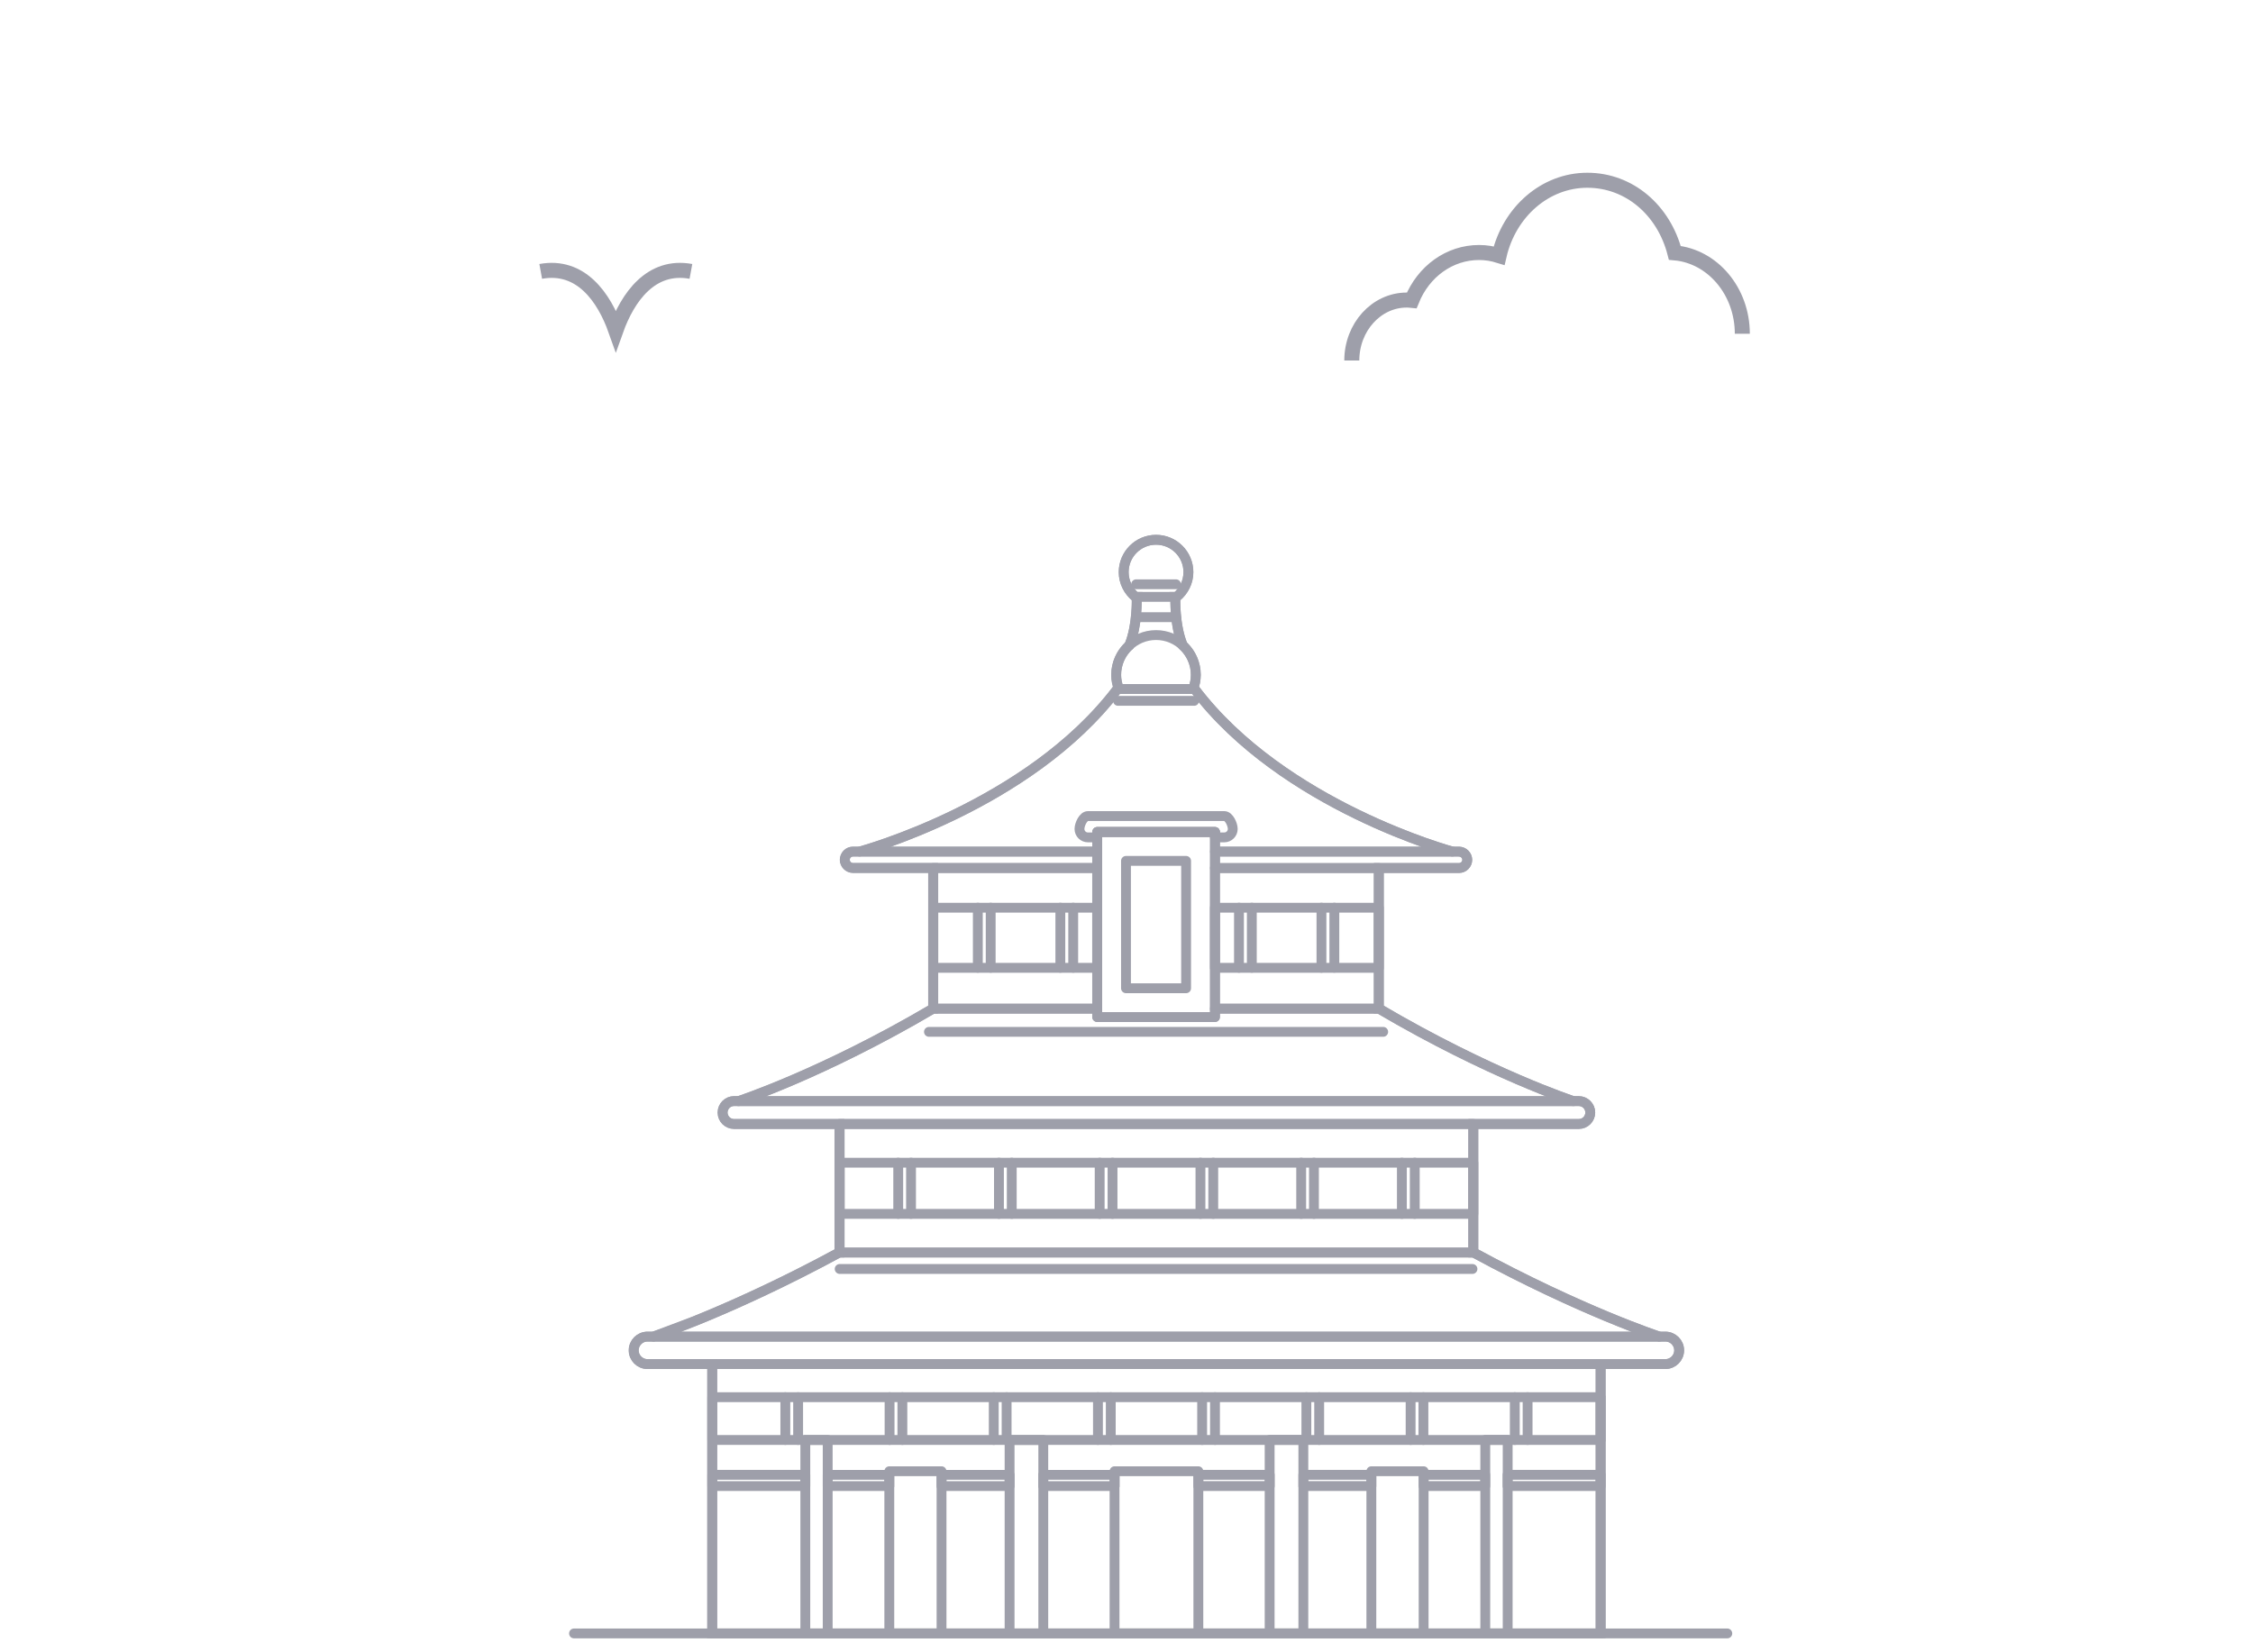 <svg width="75" height="55" viewBox="0 0 75 55" fill="none" xmlns="http://www.w3.org/2000/svg">
<mask id="mask0_674_127" style="mask-type:alpha" maskUnits="userSpaceOnUse" x="0" y="0" width="75" height="55">
<rect width="75" height="55" fill="#D9D9D9"/>
</mask>
<g mask="url(#mask0_674_127)">
<path d="M45 12C45 10.89 45.819 9.988 46.827 9.988C46.882 9.988 46.938 9.992 46.996 9.998C47.387 9.031 48.255 8.405 49.237 8.405C49.464 8.405 49.686 8.441 49.904 8.509C50.241 7.052 51.438 6 52.84 6C54.241 6 55.386 6.999 55.753 8.417C57.012 8.531 58 9.695 58 11.109" stroke="#9E9FAA" stroke-width="0.5" stroke-miterlimit="10"/>
<path d="M18 9.034C19.33 8.791 20.105 9.886 20.5 11C20.898 9.882 21.677 8.791 23 9.034" stroke="#9E9FAA" stroke-width="0.5" stroke-miterlimit="10"/>
<path d="M55.439 44.491H55.239C55.239 44.491 52.672 43.655 49.056 41.693H49.045V37.414H52.557C52.767 37.414 52.938 37.243 52.938 37.033C52.938 36.824 52.767 36.652 52.557 36.652H52.377C52.377 36.652 49.592 35.744 45.904 33.572H45.899V28.892H48.569C48.72 28.892 48.842 28.768 48.842 28.62C48.842 28.471 48.718 28.347 48.569 28.347H48.348C48.348 28.347 42.711 26.831 39.766 22.935H39.716C39.773 22.788 39.806 22.631 39.806 22.464C39.806 22.074 39.637 21.727 39.372 21.484C39.092 20.81 39.126 19.909 39.126 19.909L39.121 19.87H39.166C39.403 19.672 39.559 19.379 39.559 19.046C39.559 18.451 39.076 17.969 38.481 17.969C37.887 17.969 37.404 18.451 37.404 19.046C37.404 19.379 37.56 19.672 37.797 19.87H37.842L37.837 19.909C37.837 19.909 37.871 20.81 37.592 21.484C37.323 21.727 37.154 22.076 37.154 22.464C37.154 22.631 37.188 22.788 37.245 22.935H37.195C34.25 26.833 28.612 28.347 28.612 28.347H28.392C28.241 28.347 28.119 28.471 28.119 28.62C28.119 28.768 28.243 28.892 28.392 28.892H31.062V33.572H31.057C27.369 35.744 24.584 36.652 24.584 36.652H24.43C24.221 36.652 24.05 36.824 24.05 37.033C24.05 37.243 24.221 37.414 24.43 37.414H27.943V41.693H27.932C25.911 42.788 24.216 43.534 23.117 43.977L21.749 44.491H21.549C21.296 44.491 21.091 44.696 21.091 44.949C21.091 45.201 21.296 45.406 21.549 45.406H23.705V54.372H53.283V45.406H55.439C55.692 45.406 55.897 45.201 55.897 44.949C55.897 44.696 55.692 44.491 55.439 44.491Z" stroke="#9E9FAA" stroke-width="0.328" stroke-miterlimit="10"/>
<path d="M36.526 27.694H40.446V28.347H48.353C48.353 28.347 42.715 26.831 39.77 22.935H37.202C34.257 26.833 28.619 28.347 28.619 28.347H36.526V27.694Z" stroke="#9E9FAA" stroke-width="0.328" stroke-linecap="round" stroke-linejoin="round"/>
<path d="M45.904 33.575H40.444V33.854H36.523V33.575H31.064C27.375 35.747 24.59 36.655 24.59 36.655H52.375C52.375 36.655 49.59 35.747 45.901 33.575H45.904Z" stroke="#9E9FAA" stroke-width="0.328" stroke-linecap="round" stroke-linejoin="round"/>
<path d="M36.526 28.347H28.398C28.247 28.347 28.126 28.471 28.126 28.62C28.126 28.768 28.25 28.892 28.398 28.892H36.523V28.345L36.526 28.347Z" stroke="#9E9FAA" stroke-width="0.328" stroke-linecap="round" stroke-linejoin="round"/>
<path d="M48.571 28.347H40.446V28.895H48.571C48.722 28.895 48.844 28.771 48.844 28.622C48.844 28.473 48.72 28.349 48.571 28.349V28.347Z" stroke="#9E9FAA" stroke-width="0.328" stroke-linecap="round" stroke-linejoin="round"/>
<path d="M52.557 37.414H24.439C24.23 37.414 24.059 37.243 24.059 37.033C24.059 36.824 24.23 36.652 24.439 36.652H52.557C52.767 36.652 52.938 36.824 52.938 37.033C52.938 37.243 52.767 37.414 52.557 37.414Z" stroke="#9E9FAA" stroke-width="0.328" stroke-linecap="round" stroke-linejoin="round"/>
<path d="M49.054 41.693H27.941C24.325 43.653 21.758 44.491 21.758 44.491H55.236C55.236 44.491 52.67 43.655 49.054 41.693Z" stroke="#9E9FAA" stroke-width="0.328" stroke-linecap="round" stroke-linejoin="round"/>
<path d="M55.439 45.406H21.558C21.305 45.406 21.1 45.201 21.1 44.949C21.1 44.696 21.305 44.491 21.558 44.491H55.439C55.691 44.491 55.897 44.696 55.897 44.949C55.897 45.201 55.691 45.406 55.439 45.406Z" stroke="#9E9FAA" stroke-width="0.328" stroke-linecap="round" stroke-linejoin="round"/>
<path d="M36.523 28.895H31.068V33.575H36.523V28.895Z" stroke="#9E9FAA" stroke-width="0.328" stroke-linecap="round" stroke-linejoin="round"/>
<path d="M45.899 28.895H40.444V33.575H45.899V28.895Z" stroke="#9E9FAA" stroke-width="0.328" stroke-linecap="round" stroke-linejoin="round"/>
<path d="M45.899 30.215H40.444V32.216H45.899V30.215Z" stroke="#9E9FAA" stroke-width="0.328" stroke-linecap="round" stroke-linejoin="round"/>
<path d="M36.523 30.215H31.068V32.216H36.523V30.215Z" stroke="#9E9FAA" stroke-width="0.328" stroke-linecap="round" stroke-linejoin="round"/>
<path d="M40.446 27.694H36.526V33.854H40.446V27.694Z" stroke="#9E9FAA" stroke-width="0.328" stroke-linecap="round" stroke-linejoin="round"/>
<path d="M39.484 32.896V28.656H37.483V32.896H39.484Z" stroke="#9E9FAA" stroke-width="0.328" stroke-linecap="round" stroke-linejoin="round"/>
<path d="M39.718 22.935C39.775 22.788 39.809 22.631 39.809 22.464C39.809 21.732 39.216 21.139 38.484 21.139C37.751 21.139 37.159 21.732 37.159 22.464C37.159 22.631 37.193 22.788 37.249 22.935H39.716H39.718Z" stroke="#9E9FAA" stroke-width="0.328" stroke-linecap="round" stroke-linejoin="round"/>
<path d="M40.755 27.164H36.215C36.062 27.164 35.935 27.439 35.935 27.594C35.935 27.75 36.062 27.874 36.215 27.874H36.526V27.694H40.446V27.874H40.757C40.91 27.874 41.037 27.748 41.037 27.594C41.037 27.441 40.91 27.164 40.757 27.164H40.755Z" stroke="#9E9FAA" stroke-width="0.328" stroke-linecap="round" stroke-linejoin="round"/>
<path d="M37.799 19.868H39.171C39.407 19.67 39.563 19.377 39.563 19.044C39.563 18.449 39.081 17.966 38.486 17.966C37.891 17.966 37.409 18.449 37.409 19.044C37.409 19.377 37.564 19.67 37.801 19.868H37.799Z" stroke="#9E9FAA" stroke-width="0.328" stroke-linecap="round" stroke-linejoin="round"/>
<path d="M37.842 19.907C37.842 19.907 37.875 20.808 37.596 21.482" stroke="#9E9FAA" stroke-width="0.328" stroke-linecap="round" stroke-linejoin="round"/>
<path d="M39.128 19.907C39.128 19.907 39.094 20.808 39.374 21.482" stroke="#9E9FAA" stroke-width="0.328" stroke-linecap="round" stroke-linejoin="round"/>
<path d="M37.828 20.544H39.142" stroke="#9E9FAA" stroke-width="0.328" stroke-linecap="round" stroke-linejoin="round"/>
<path d="M37.821 19.449H39.148" stroke="#9E9FAA" stroke-width="0.328" stroke-linecap="round" stroke-linejoin="round"/>
<path d="M37.217 23.329H39.752" stroke="#9E9FAA" stroke-width="0.328" stroke-linecap="round" stroke-linejoin="round"/>
<path d="M49.044 37.414H27.952V41.693H49.044V37.414Z" stroke="#9E9FAA" stroke-width="0.328" stroke-linecap="round" stroke-linejoin="round"/>
<path d="M49.044 38.703H27.952V40.406H49.044V38.703Z" stroke="#9E9FAA" stroke-width="0.328" stroke-linecap="round" stroke-linejoin="round"/>
<path d="M32.551 30.215V32.214" stroke="#9E9FAA" stroke-width="0.328" stroke-linecap="round" stroke-linejoin="round"/>
<path d="M32.979 30.215V32.214" stroke="#9E9FAA" stroke-width="0.328" stroke-linecap="round" stroke-linejoin="round"/>
<path d="M35.298 30.215V32.214" stroke="#9E9FAA" stroke-width="0.328" stroke-linecap="round" stroke-linejoin="round"/>
<path d="M35.726 30.215V32.214" stroke="#9E9FAA" stroke-width="0.328" stroke-linecap="round" stroke-linejoin="round"/>
<path d="M44.419 30.215V32.213" stroke="#9E9FAA" stroke-width="0.328" stroke-linecap="round" stroke-linejoin="round"/>
<path d="M43.99 30.215V32.214" stroke="#9E9FAA" stroke-width="0.328" stroke-linecap="round" stroke-linejoin="round"/>
<path d="M41.672 30.215V32.214" stroke="#9E9FAA" stroke-width="0.328" stroke-linecap="round" stroke-linejoin="round"/>
<path d="M41.244 30.215V32.214" stroke="#9E9FAA" stroke-width="0.328" stroke-linecap="round" stroke-linejoin="round"/>
<path d="M29.901 38.703V40.406" stroke="#9E9FAA" stroke-width="0.328" stroke-linecap="round" stroke-linejoin="round"/>
<path d="M30.327 38.703V40.406" stroke="#9E9FAA" stroke-width="0.328" stroke-linecap="round" stroke-linejoin="round"/>
<path d="M33.254 38.703V40.406" stroke="#9E9FAA" stroke-width="0.328" stroke-linecap="round" stroke-linejoin="round"/>
<path d="M33.68 38.703V40.406" stroke="#9E9FAA" stroke-width="0.328" stroke-linecap="round" stroke-linejoin="round"/>
<path d="M36.607 38.703V40.406" stroke="#9E9FAA" stroke-width="0.328" stroke-linecap="round" stroke-linejoin="round"/>
<path d="M37.035 38.703V40.406" stroke="#9E9FAA" stroke-width="0.328" stroke-linecap="round" stroke-linejoin="round"/>
<path d="M39.962 38.703V40.406" stroke="#9E9FAA" stroke-width="0.328" stroke-linecap="round" stroke-linejoin="round"/>
<path d="M40.388 38.703V40.406" stroke="#9E9FAA" stroke-width="0.328" stroke-linecap="round" stroke-linejoin="round"/>
<path d="M43.315 38.703V40.406" stroke="#9E9FAA" stroke-width="0.328" stroke-linecap="round" stroke-linejoin="round"/>
<path d="M43.74 38.703V40.406" stroke="#9E9FAA" stroke-width="0.328" stroke-linecap="round" stroke-linejoin="round"/>
<path d="M46.667 38.703V40.406" stroke="#9E9FAA" stroke-width="0.328" stroke-linecap="round" stroke-linejoin="round"/>
<path d="M47.096 38.703V40.406" stroke="#9E9FAA" stroke-width="0.328" stroke-linecap="round" stroke-linejoin="round"/>
<path d="M53.283 45.406H23.712V54.372H53.283V45.406Z" stroke="#9E9FAA" stroke-width="0.328" stroke-linecap="round" stroke-linejoin="round"/>
<path d="M53.283 46.508H23.712V47.932H53.283V46.508Z" stroke="#9E9FAA" stroke-width="0.328" stroke-linecap="round" stroke-linejoin="round"/>
<path d="M26.143 46.508V47.932" stroke="#9E9FAA" stroke-width="0.328" stroke-linecap="round" stroke-linejoin="round"/>
<path d="M26.569 46.508V47.932" stroke="#9E9FAA" stroke-width="0.328" stroke-linecap="round" stroke-linejoin="round"/>
<path d="M29.613 46.508V47.932" stroke="#9E9FAA" stroke-width="0.328" stroke-linecap="round" stroke-linejoin="round"/>
<path d="M30.039 46.508V47.932" stroke="#9E9FAA" stroke-width="0.328" stroke-linecap="round" stroke-linejoin="round"/>
<path d="M33.081 46.508V47.932" stroke="#9E9FAA" stroke-width="0.328" stroke-linecap="round" stroke-linejoin="round"/>
<path d="M33.509 46.508V47.932" stroke="#9E9FAA" stroke-width="0.328" stroke-linecap="round" stroke-linejoin="round"/>
<path d="M36.55 46.508V47.932" stroke="#9E9FAA" stroke-width="0.328" stroke-linecap="round" stroke-linejoin="round"/>
<path d="M36.976 46.508V47.932" stroke="#9E9FAA" stroke-width="0.328" stroke-linecap="round" stroke-linejoin="round"/>
<path d="M40.018 46.508V47.932" stroke="#9E9FAA" stroke-width="0.328" stroke-linecap="round" stroke-linejoin="round"/>
<path d="M40.446 46.508V47.932" stroke="#9E9FAA" stroke-width="0.328" stroke-linecap="round" stroke-linejoin="round"/>
<path d="M43.488 46.508V47.932" stroke="#9E9FAA" stroke-width="0.328" stroke-linecap="round" stroke-linejoin="round"/>
<path d="M43.914 46.508V47.932" stroke="#9E9FAA" stroke-width="0.328" stroke-linecap="round" stroke-linejoin="round"/>
<path d="M46.958 46.508V47.932" stroke="#9E9FAA" stroke-width="0.328" stroke-linecap="round" stroke-linejoin="round"/>
<path d="M47.384 46.508V47.932" stroke="#9E9FAA" stroke-width="0.328" stroke-linecap="round" stroke-linejoin="round"/>
<path d="M50.426 46.508V47.932" stroke="#9E9FAA" stroke-width="0.328" stroke-linecap="round" stroke-linejoin="round"/>
<path d="M50.852 46.508V47.932" stroke="#9E9FAA" stroke-width="0.328" stroke-linecap="round" stroke-linejoin="round"/>
<path d="M30.924 34.347H46.045" stroke="#9E9FAA" stroke-width="0.328" stroke-linecap="round" stroke-linejoin="round"/>
<path d="M27.952 42.24H49.017" stroke="#9E9FAA" stroke-width="0.328" stroke-linecap="round" stroke-linejoin="round"/>
<path d="M27.553 47.932H26.808V54.374H27.553V47.932Z" stroke="#9E9FAA" stroke-width="0.328" stroke-linecap="round" stroke-linejoin="round"/>
<path d="M34.73 47.932H33.608V54.374H34.73V47.932Z" stroke="#9E9FAA" stroke-width="0.328" stroke-linecap="round" stroke-linejoin="round"/>
<path d="M49.443 54.372H50.189V47.93H49.443V54.372Z" stroke="#9E9FAA" stroke-width="0.328" stroke-linecap="round" stroke-linejoin="round"/>
<path d="M42.265 54.372H43.387V47.93H42.265V54.372Z" stroke="#9E9FAA" stroke-width="0.328" stroke-linecap="round" stroke-linejoin="round"/>
<path d="M31.343 48.973H29.604V54.372H31.343V48.973Z" stroke="#9E9FAA" stroke-width="0.328" stroke-linecap="round" stroke-linejoin="round"/>
<path d="M47.391 48.973H45.651V54.372H47.391V48.973Z" stroke="#9E9FAA" stroke-width="0.328" stroke-linecap="round" stroke-linejoin="round"/>
<path d="M39.892 48.973H37.102V54.372H39.892V48.973Z" stroke="#9E9FAA" stroke-width="0.328" stroke-linecap="round" stroke-linejoin="round"/>
<path d="M26.808 49.092H23.712V49.467H26.808V49.092Z" stroke="#9E9FAA" stroke-width="0.328" stroke-linecap="round" stroke-linejoin="round"/>
<path d="M29.604 49.093H27.553V49.467H29.604V49.093Z" stroke="#9E9FAA" stroke-width="0.328" stroke-linecap="round" stroke-linejoin="round"/>
<path d="M33.608 49.093H31.343V49.467H33.608V49.093Z" stroke="#9E9FAA" stroke-width="0.328" stroke-linecap="round" stroke-linejoin="round"/>
<path d="M37.105 49.093H34.73V49.467H37.105V49.093Z" stroke="#9E9FAA" stroke-width="0.328" stroke-linecap="round" stroke-linejoin="round"/>
<path d="M50.187 49.466H53.283V49.092H50.187V49.466Z" stroke="#9E9FAA" stroke-width="0.328" stroke-linecap="round" stroke-linejoin="round"/>
<path d="M47.391 49.466H49.441V49.092H47.391V49.466Z" stroke="#9E9FAA" stroke-width="0.328" stroke-linecap="round" stroke-linejoin="round"/>
<path d="M43.387 49.466H45.651V49.092H43.387V49.466Z" stroke="#9E9FAA" stroke-width="0.328" stroke-linecap="round" stroke-linejoin="round"/>
<path d="M39.892 49.466H42.267V49.092H39.892V49.466Z" stroke="#9E9FAA" stroke-width="0.328" stroke-linecap="round" stroke-linejoin="round"/>
<path d="M19.108 54.372H57.5" stroke="#9E9FAA" stroke-width="0.328" stroke-linecap="round" stroke-linejoin="round"/>
</g>
</svg>
